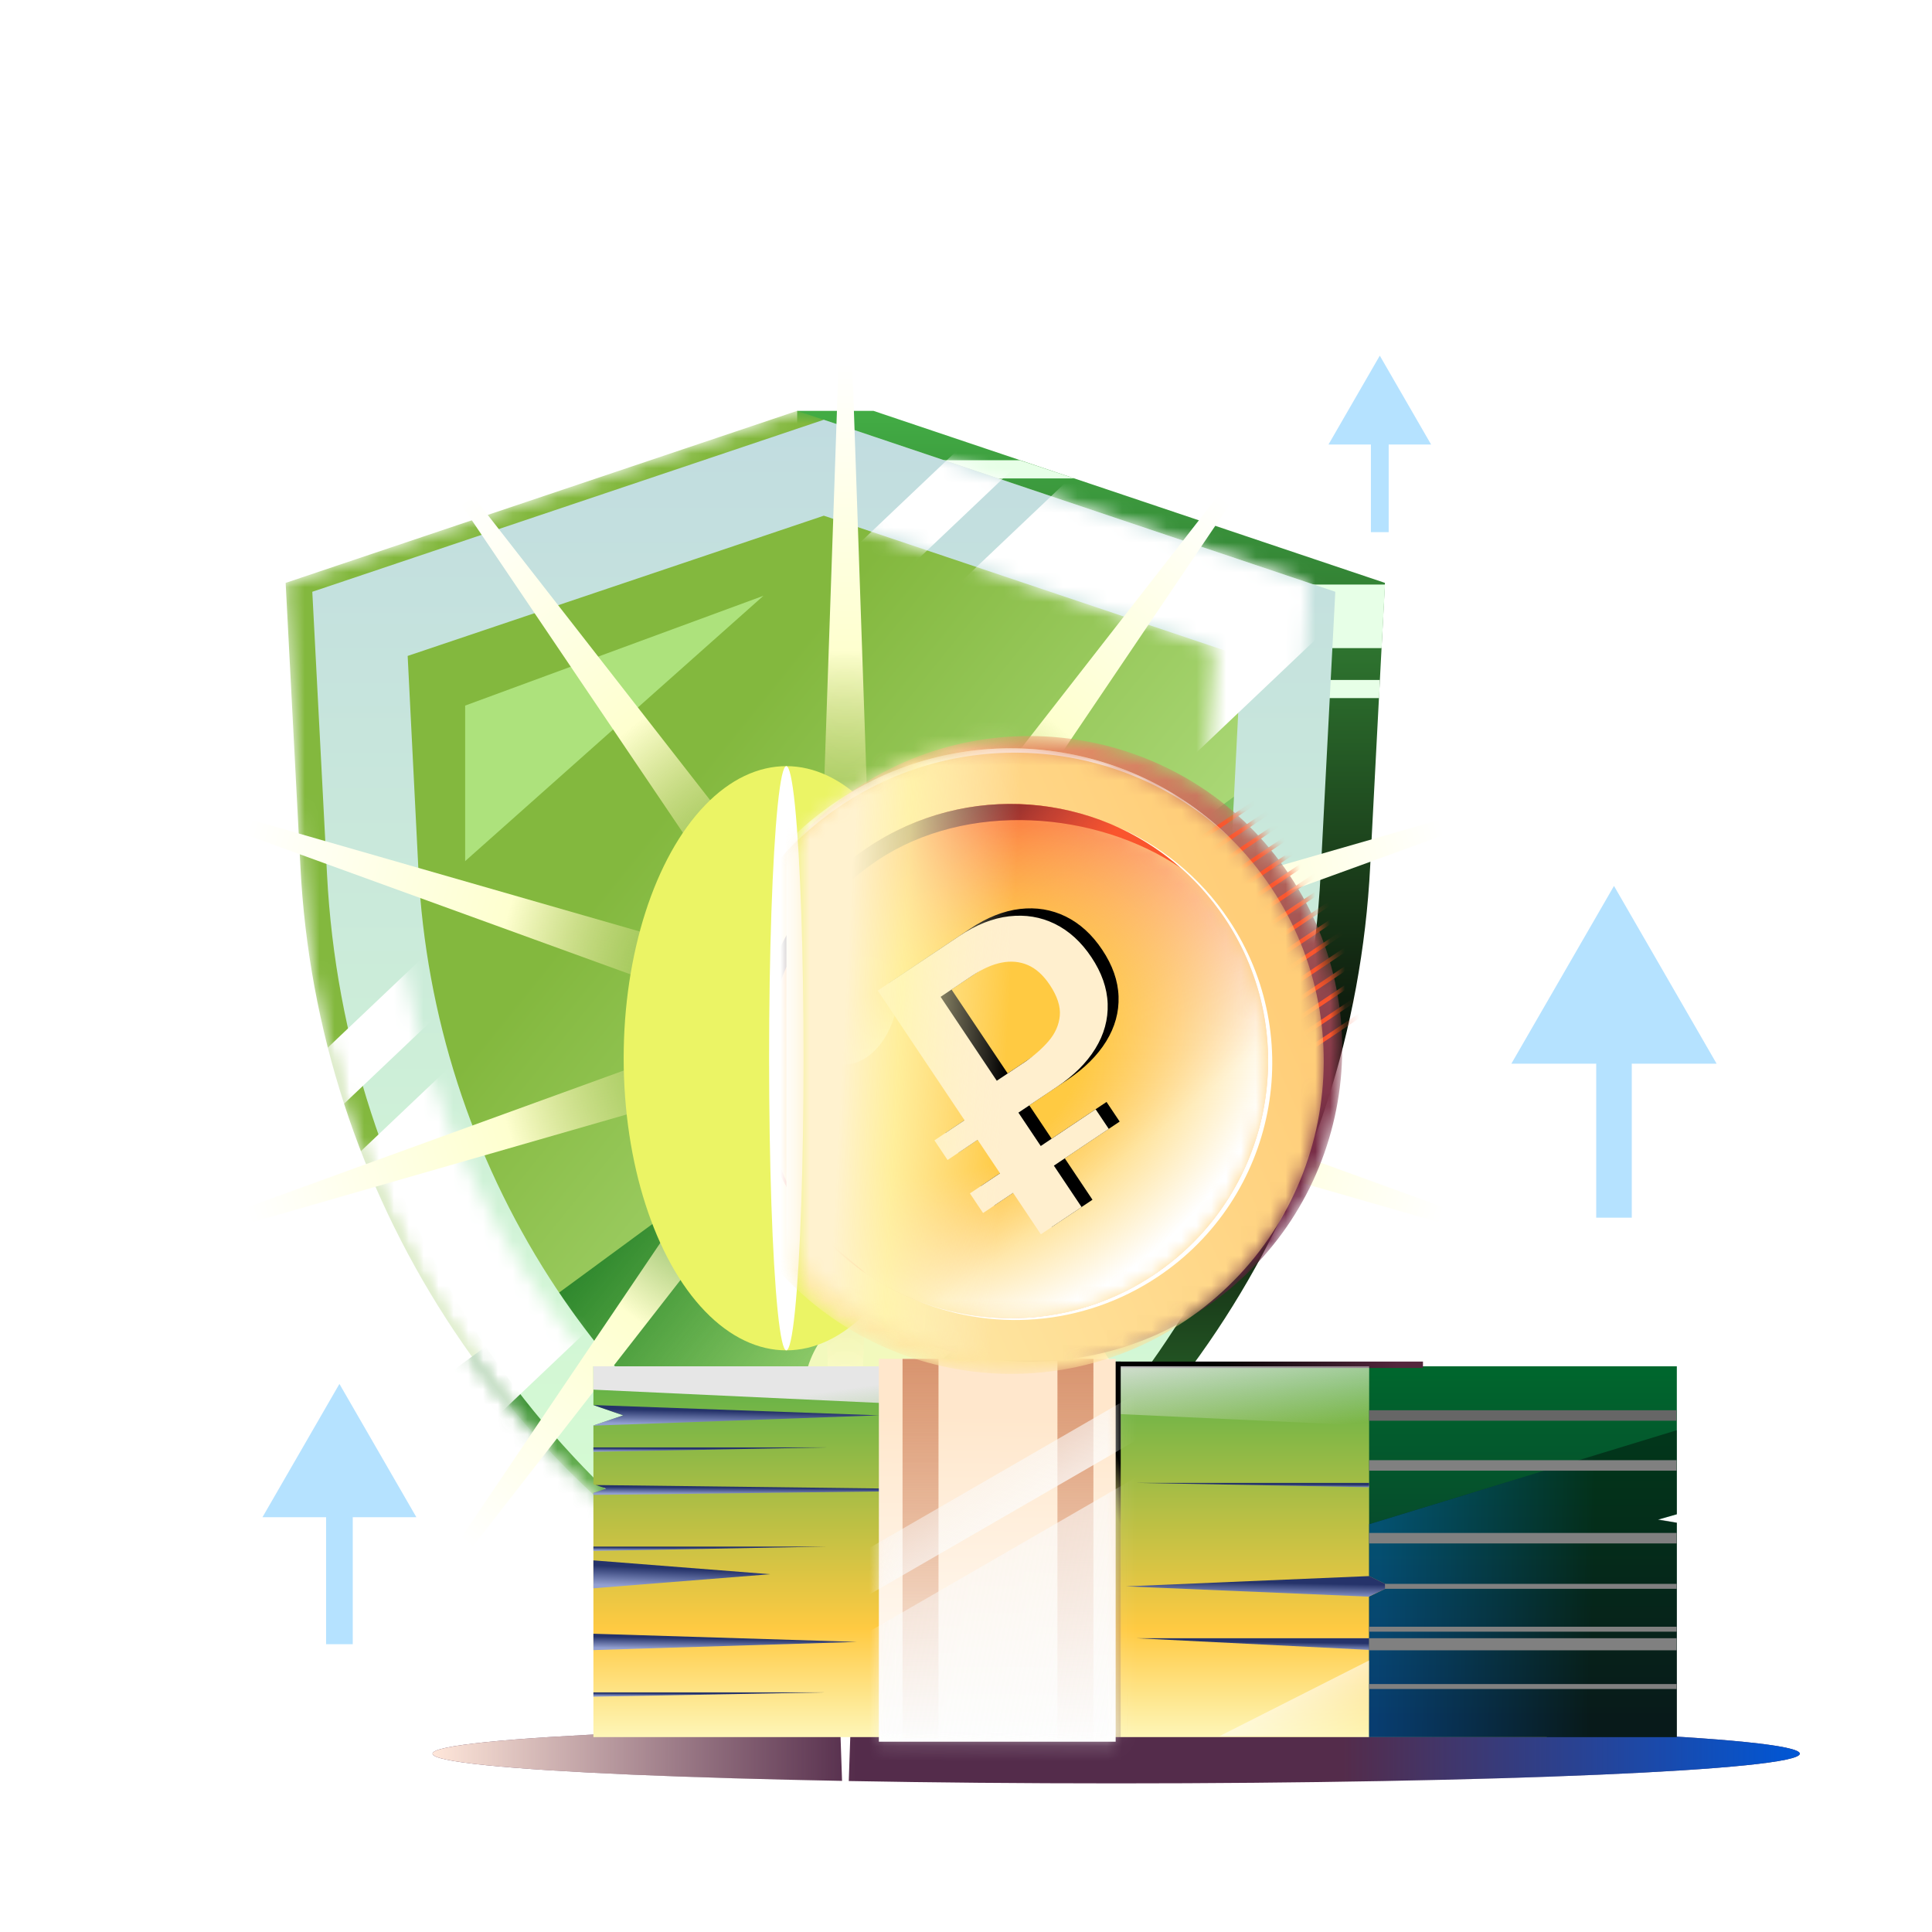 <svg width="130" height="130" viewBox="0 0 130 130" fill="none" xmlns="http://www.w3.org/2000/svg">
<rect width="130" height="130" fill="white"/>
<path d="M75.106 120C100.512 120 121.106 119.105 121.106 118C121.106 116.895 100.512 116 75.106 116C49.701 116 29.106 116.895 29.106 118C29.106 119.105 49.701 120 75.106 120Z" fill="#542C4B"/>
<path d="M75.106 120C100.512 120 121.106 119.105 121.106 118C121.106 116.895 100.512 116 75.106 116C49.701 116 29.106 116.895 29.106 118C29.106 119.105 49.701 120 75.106 120Z" fill="url(#paint0_linear_31021_34252)"/>
<g filter="url(#filter0_f_31021_34252)">
<path d="M92.843 23.931L89.39 29.911L96.296 29.911L92.843 23.931ZM93.441 35.809L93.441 29.313L92.245 29.313L92.245 35.809L93.441 35.809Z" fill="#B5E2FF"/>
</g>
<path d="M22.839 93.12L17.66 102.091L28.018 102.091L22.839 93.12ZM23.736 110.637L23.736 101.194L21.942 101.194L21.942 110.637L23.736 110.637Z" fill="#B5E2FF"/>
<path d="M108.602 59.612L101.696 71.573L115.507 71.573L108.602 59.612ZM109.798 81.934L109.798 70.377L107.406 70.377L107.406 81.934L109.798 81.934Z" fill="#B5E2FF"/>
<path d="M58.772 27.646H53.639V30.206L24.354 39.221L25.347 58.283C26.34 77.306 38.436 94.611 53.639 105.536V110.235H58.772C78.368 100.073 91.089 80.324 92.197 58.283L93.19 39.221L58.772 27.646Z" fill="url(#paint1_linear_31021_34252)"/>
<path d="M45.283 32.191H72.29L68.623 30.969H48.912L45.283 32.191Z" fill="#E7FFE7"/>
<path d="M43.416 98.965C44.906 100.455 46.472 101.868 48.153 103.243H69.43C71.073 101.906 72.639 100.455 74.167 98.965H43.416Z" fill="#E7FFE7"/>
<path d="M45.751 39.332V43.61H92.966L93.195 39.332H45.751Z" fill="#E7FFE7"/>
<path d="M64.312 106.986C64.923 106.604 65.496 106.184 66.107 105.764H51.133V106.986H64.312Z" fill="#E7FFE7"/>
<path d="M51.969 45.752V46.974H92.804L92.843 45.752H51.969Z" fill="#E7FFE7"/>
<mask id="mask0_31021_34252" style="mask-type:alpha" maskUnits="userSpaceOnUse" x="19" y="27" width="70" height="84">
<path d="M53.638 110.235C73.234 100.073 85.955 80.324 87.063 58.283L88.056 39.221L53.638 27.646L19.22 39.221L20.213 58.283C21.321 80.324 34.08 100.073 53.638 110.235Z" fill="#42AB44"/>
</mask>
<g mask="url(#mask0_31021_34252)">
<path d="M53.638 110.235C73.234 100.073 85.955 80.324 87.063 58.283L88.056 39.221L53.638 27.646L19.22 39.221L20.213 58.283C21.321 80.324 34.08 100.073 53.638 110.235Z" fill="url(#paint2_linear_31021_34252)"/>
<g style="mix-blend-mode:screen">
<path d="M85.379 71.004L89.276 49.018L24.131 96.887L58.771 116.87L85.379 71.004Z" fill="url(#paint3_linear_31021_34252)"/>
</g>
</g>
<g filter="url(#filter1_d_31021_34252)">
<path d="M53.638 34.102L81.715 43.538L80.989 57.977C80.492 67.718 77.436 77.192 72.165 85.405C67.466 92.701 61.125 98.813 53.676 103.244C46.227 98.813 39.886 92.701 35.187 85.405C29.916 77.192 26.86 67.718 26.363 57.977L25.637 43.538L53.638 34.102ZM53.638 27.646L19.22 39.221L20.213 58.283C21.359 80.286 34.08 100.073 53.638 110.235C73.234 100.073 85.955 80.324 87.063 58.283L88.056 39.221L53.638 27.646Z" fill="url(#paint4_linear_31021_34252)"/>
</g>
<g filter="url(#filter2_f_31021_34252)">
<path d="M31.299 47.477V57.943L51.367 40.09L31.299 47.477Z" fill="#ADE27C"/>
</g>
<g filter="url(#filter3_f_31021_34252)">
<path d="M54.07 93.911V99.788L74.139 81.936L58.376 87.738C55.789 88.69 54.07 91.154 54.07 93.911Z" fill="#F2F9BD"/>
</g>
<mask id="mask1_31021_34252" style="mask-type:alpha" maskUnits="userSpaceOnUse" x="19" y="27" width="70" height="84">
<path d="M53.638 34.102L81.715 43.538L80.989 57.977C80.492 67.718 77.436 77.192 72.165 85.405C67.466 92.701 61.125 98.813 53.676 103.244C46.227 98.813 39.886 92.701 35.187 85.405C29.916 77.192 26.86 67.718 26.363 57.977L25.637 43.538L53.638 34.102ZM53.638 27.646L19.22 39.221L20.213 58.283C21.359 80.286 34.08 100.073 53.638 110.235C73.234 100.073 85.955 80.324 87.063 58.283L88.056 39.221L53.638 27.646Z" fill="url(#paint5_linear_31021_34252)"/>
</mask>
<g mask="url(#mask1_31021_34252)">
<rect x="71.658" y="23.424" width="3.493" height="76.957" transform="rotate(46.501 71.658 23.424)" fill="white"/>
<rect x="78.828" y="25.701" width="19.243" height="89.849" transform="rotate(46.501 78.828 25.701)" fill="white"/>
</g>
<g style="mix-blend-mode:overlay" filter="url(#filter4_f_31021_34252)">
<path d="M56.886 11L58.678 63.219L90.803 22.014L61.548 65.316L111.772 50.882L62.648 68.716L111.772 86.55L61.548 72.095L90.803 115.398L58.678 74.192L56.886 126.411L55.095 74.192L22.969 115.398L52.224 72.095L2 86.55L51.104 68.716L2 50.882L52.224 65.316L22.969 22.014L55.095 63.219L56.886 11Z" fill="url(#paint6_radial_31021_34252)"/>
</g>
<path d="M39.929 91.936V94.545L41.934 95.238L39.929 95.917V99.871L40.784 100.164L39.929 100.457V116.887H104.077V91.936H39.929Z" fill="url(#paint7_linear_31021_34252)"/>
<g style="mix-blend-mode:multiply">
<path d="M39.929 106.872V104.994L51.825 105.926L39.929 106.872Z" fill="url(#paint8_linear_31021_34252)"/>
</g>
<g style="mix-blend-mode:multiply">
<path d="M39.929 111.031V109.93L57.655 110.48L39.929 111.031Z" fill="url(#paint9_linear_31021_34252)"/>
</g>
<path d="M112.83 116.887H92.125V107.434L93.555 106.741L92.125 106.049V91.936H112.83V101.894L111.556 102.257L112.83 102.466V116.887Z" fill="url(#paint10_linear_31021_34252)"/>
<path d="M95.748 91.617H75.056V92.047H95.748V91.617Z" fill="url(#paint11_linear_31021_34252)"/>
<g style="mix-blend-mode:hard-light">
<path d="M92.127 91.936H39.929V93.507L92.127 95.93V91.936Z" fill="url(#paint12_linear_31021_34252)"/>
</g>
<path d="M92.128 116.821V111.725L82.055 116.821H92.128Z" fill="url(#paint13_linear_31021_34252)"/>
<path d="M75.41 117.208V91.617H74.702V117.208H75.41Z" fill="url(#paint14_linear_31021_34252)"/>
<g style="mix-blend-mode:multiply">
<path d="M39.929 94.543L41.934 95.235L39.929 95.914V95.928L59.137 95.235L39.929 94.543Z" fill="url(#paint15_linear_31021_34252)"/>
</g>
<g style="mix-blend-mode:multiply">
<path d="M92.126 106.051L93.556 106.743L92.126 107.422V107.436L75.765 106.743L92.126 106.051Z" fill="url(#paint16_linear_31021_34252)"/>
</g>
<g style="mix-blend-mode:multiply">
<path d="M40.089 99.924L40.784 100.163L39.929 100.456V100.59L67.438 100.257L40.089 99.924Z" fill="url(#paint17_linear_31021_34252)"/>
</g>
<g style="mix-blend-mode:multiply">
<path d="M39.929 97.688V97.394H55.621L39.929 97.688Z" fill="url(#paint18_linear_31021_34252)"/>
</g>
<g style="mix-blend-mode:multiply">
<path d="M92.126 100.074V99.781H76.446L92.126 100.074Z" fill="url(#paint19_linear_31021_34252)"/>
</g>
<g style="mix-blend-mode:multiply">
<path d="M92.126 111.018V110.232H76.446L92.126 111.018Z" fill="url(#paint20_linear_31021_34252)"/>
</g>
<g style="mix-blend-mode:multiply">
<path d="M39.929 104.359V104.066H55.621L39.929 104.359Z" fill="url(#paint21_linear_31021_34252)"/>
</g>
<g style="mix-blend-mode:multiply">
<path d="M39.929 114.168V113.875H55.621L39.929 114.168Z" fill="url(#paint22_linear_31021_34252)"/>
</g>
<path d="M75.07 91.439H59.137V117.195H75.07V91.439Z" fill="url(#paint23_linear_31021_34252)"/>
<path d="M63.15 91.439H60.73V117.195H63.15V91.439Z" fill="url(#paint24_linear_31021_34252)"/>
<path d="M73.573 91.439H71.153V117.195H73.573V91.439Z" fill="url(#paint25_linear_31021_34252)"/>
<g opacity="0.4">
<path d="M112.83 96.236L92.125 102.561V106.049L93.555 106.742L92.125 107.434V116.887H112.83V102.452L111.58 102.237L112.83 101.879V96.236Z" fill="black"/>
<path d="M112.83 96.236L92.125 102.561V106.049L93.555 106.742L92.125 107.434V116.887H112.83V102.452L111.58 102.237L112.83 101.879V96.236Z" fill="url(#paint26_linear_31021_34252)"/>
</g>
<mask id="mask2_31021_34252" style="mask-type:alpha" maskUnits="userSpaceOnUse" x="59" y="91" width="17" height="27">
<path d="M75.07 91.242H59.137V117.192H75.07V91.242Z" fill="url(#paint27_linear_31021_34252)"/>
</mask>
<g mask="url(#mask2_31021_34252)">
<rect x="17.363" y="127.934" width="97.664" height="2.712" transform="rotate(-30.027 17.363 127.934)" fill="url(#paint28_linear_31021_34252)"/>
<rect x="18.862" y="132.686" width="97.664" height="18.166" transform="rotate(-30.027 18.862 132.686)" fill="url(#paint29_linear_31021_34252)"/>
</g>
<g style="mix-blend-mode:multiply">
<path d="M112.817 110.232H92.125V111.045H112.817V110.232Z" fill="#808080"/>
</g>
<g style="mix-blend-mode:multiply">
<path d="M112.817 113.316H92.125V113.649H112.817V113.316Z" fill="#808080"/>
</g>
<g style="mix-blend-mode:multiply">
<path d="M112.817 109.459H92.125V109.792H112.817V109.459Z" fill="#808080"/>
</g>
<g style="mix-blend-mode:multiply">
<path d="M112.819 106.574H93.192V106.907H112.819V106.574Z" fill="#808080"/>
</g>
<g style="mix-blend-mode:multiply">
<path d="M112.817 103.148H92.125V103.854H112.817V103.148Z" fill="#808080"/>
</g>
<g style="mix-blend-mode:multiply">
<path d="M112.817 98.252H92.125V98.958H112.817V98.252Z" fill="#808080"/>
</g>
<g style="mix-blend-mode:multiply">
<path d="M112.817 94.893H92.125V95.598H112.817V94.893Z" fill="#666666"/>
</g>
<g style="mix-blend-mode:color-dodge" filter="url(#filter5_f_31021_34252)">
<ellipse cx="52.908" cy="71.207" rx="10.943" ry="19.655" fill="#EBF465"/>
</g>
<g filter="url(#filter6_d_31021_34252)">
<ellipse cx="52.91" cy="71.207" rx="1.16" ry="19.655" fill="white"/>
</g>
<mask id="mask3_31021_34252" style="mask-type:alpha" maskUnits="userSpaceOnUse" x="53" y="40" width="53" height="59">
<rect x="53.636" y="40.094" width="51.855" height="58.302" fill="#D9D9D9"/>
</mask>
<g mask="url(#mask3_31021_34252)">
<mask id="mask4_31021_34252" style="mask-type:alpha" maskUnits="userSpaceOnUse" x="48" y="49" width="43" height="43">
<path d="M80.972 88.065C90.632 81.601 93.223 68.531 86.76 58.87C80.296 49.21 67.226 46.619 57.566 53.082C47.905 59.545 45.314 72.616 51.777 82.276C58.241 91.937 71.311 94.528 80.972 88.065Z" fill="white"/>
</mask>
<g mask="url(#mask4_31021_34252)">
<path d="M80.972 88.065C90.632 81.601 93.223 68.531 86.76 58.87C80.296 49.21 67.226 46.619 57.566 53.082C47.905 59.545 45.314 72.616 51.777 82.276C58.241 91.937 71.311 94.528 80.972 88.065Z" fill="url(#paint30_linear_31021_34252)"/>
<path fill-rule="evenodd" clip-rule="evenodd" d="M79.49 57.476L86.305 52.916L86.147 52.681L79.333 57.24L79.49 57.476ZM80.078 58.353L86.892 53.794L86.734 53.558L79.92 58.117L80.078 58.353ZM87.479 54.671L80.665 59.23L80.507 58.995L87.321 54.436L87.479 54.671ZM81.251 60.108L88.066 55.548L87.908 55.313L81.094 59.872L81.251 60.108ZM88.653 56.426L81.838 60.985L81.681 60.749L88.495 56.19L88.653 56.426ZM82.425 61.862L89.24 57.303L89.082 57.068L82.268 61.627L82.425 61.862ZM89.826 58.18L83.012 62.739L82.855 62.504L89.669 57.945L89.826 58.18ZM83.599 63.617L90.413 59.057L90.256 58.822L83.442 63.381L83.599 63.617ZM91.001 59.935L84.186 64.494L84.029 64.259L90.843 59.699L91.001 59.935ZM84.773 65.371L91.588 60.812L91.43 60.577L84.616 65.136L84.773 65.371ZM92.174 61.689L85.36 66.249L85.203 66.013L92.017 61.454L92.174 61.689ZM85.947 67.126L92.761 62.567L92.604 62.331L85.79 66.891L85.947 67.126ZM93.348 63.444L86.534 68.003L86.377 67.768L93.191 63.209L93.348 63.444ZM87.121 68.88L93.935 64.321L93.778 64.086L86.964 68.645L87.121 68.88ZM94.522 65.199L87.708 69.758L87.551 69.522L94.365 64.963L94.522 65.199ZM88.295 70.635L95.109 66.076L94.952 65.841L88.138 70.4L88.295 70.635Z" fill="#FA552D"/>
</g>
<mask id="mask5_31021_34252" style="mask-type:alpha" maskUnits="userSpaceOnUse" x="46" y="50" width="44" height="43">
<path d="M79.728 88.891C89.388 82.427 91.979 69.357 85.516 59.697C79.052 50.036 65.981 47.445 56.321 53.908C46.661 60.372 44.07 73.442 50.533 83.103C56.997 92.763 70.067 95.354 79.728 88.891Z" fill="#91BD65"/>
</mask>
<g mask="url(#mask5_31021_34252)">
<path d="M79.728 88.891C89.388 82.427 91.979 69.357 85.516 59.697C79.052 50.036 65.981 47.445 56.321 53.908C46.661 60.372 44.07 73.442 50.533 83.103C56.997 92.763 70.067 95.354 79.728 88.891Z" fill="url(#paint31_linear_31021_34252)"/>
<path d="M57.59 70.407L44.01 66.994L42.179 70.721L53.535 73.391L57.59 70.407Z" fill="#FFCA42"/>
<path d="M57.59 70.407L44.01 66.994L42.179 70.721L53.535 73.391L57.59 70.407Z" fill="white"/>
<mask id="mask6_31021_34252" style="mask-type:alpha" maskUnits="userSpaceOnUse" x="50" y="54" width="36" height="35">
<path d="M77.65 85.784C85.593 80.47 87.724 69.722 82.409 61.779C77.094 53.836 66.347 51.705 58.404 57.02C50.461 62.334 48.33 73.082 53.644 81.025C58.959 88.968 69.707 91.099 77.65 85.784Z" fill="#91BD65"/>
</mask>
<g mask="url(#mask6_31021_34252)">
<path d="M77.65 85.784C85.593 80.47 87.724 69.722 82.409 61.779C77.094 53.836 66.347 51.705 58.404 57.02C50.461 62.334 48.33 73.082 53.644 81.025C58.959 88.968 69.707 91.099 77.65 85.784Z" fill="#FA552D"/>
<path d="M77.65 85.784C85.593 80.47 87.724 69.722 82.409 61.779C77.094 53.836 66.347 51.705 58.404 57.02C50.461 62.334 48.33 73.082 53.644 81.025C58.959 88.968 69.707 91.099 77.65 85.784Z" fill="url(#paint32_linear_31021_34252)"/>
<path d="M77.65 85.784C85.593 80.47 87.724 69.722 82.409 61.779C77.094 53.836 66.347 51.705 58.404 57.02C50.461 62.334 48.33 73.082 53.644 81.025C58.959 88.968 69.707 91.099 77.65 85.784Z" fill="url(#paint33_radial_31021_34252)"/>
</g>
<path d="M60.198 68.33C61.319 64.542 57.617 62.316 55.658 67.207C53.47 72.68 58.788 73.1 60.198 68.33Z" fill="#FFCA42"/>
<path d="M60.198 68.33C61.319 64.542 57.617 62.316 55.658 67.207C53.47 72.68 58.788 73.1 60.198 68.33Z" fill="url(#paint34_linear_31021_34252)"/>
<path d="M59.03 57.898C51.087 63.212 48.956 73.961 54.27 81.903C55.121 83.174 57.184 84.735 58.28 85.704C56.497 84.49 54.915 82.926 53.642 81.023C48.328 73.081 50.459 62.332 58.401 57.018C65.072 52.554 73.722 53.348 79.472 58.42C73.805 54.565 65.069 53.857 59.03 57.898Z" fill="#FA552D"/>
<path d="M59.03 57.898C51.087 63.212 48.956 73.961 54.27 81.903C55.121 83.174 57.184 84.735 58.28 85.704C56.497 84.49 54.915 82.926 53.642 81.023C48.328 73.081 50.459 62.332 58.401 57.018C65.072 52.554 73.722 53.348 79.472 58.42C73.805 54.565 65.069 53.857 59.03 57.898Z" fill="url(#paint35_linear_31021_34252)"/>
<path d="M50.653 83.28C44.332 73.618 46.958 60.645 56.577 54.209C64.962 48.598 75.913 49.796 82.903 56.509C75.945 49.542 64.815 48.225 56.321 53.908C46.661 60.372 44.07 73.442 50.533 83.103C50.573 83.162 50.613 83.221 50.653 83.28Z" fill="white"/>
<path d="M82.405 61.773C87.72 69.716 85.589 80.464 77.646 85.778C72.644 89.125 66.531 89.519 61.362 87.369C66.588 89.651 72.832 89.304 77.924 85.897C85.867 80.583 87.998 69.835 82.683 61.892C80.715 58.95 78.002 56.806 74.963 55.542C77.889 56.819 80.497 58.922 82.405 61.773Z" fill="white"/>
</g>
<path d="M73.506 80.731L70.77 82.561L66.517 76.204L64.493 77.559L63.609 76.238L65.633 74.883L59.796 66.159L65.279 62.49C66.413 61.732 67.528 61.29 68.629 61.162C69.73 61.034 70.754 61.203 71.707 61.668C72.658 62.136 73.477 62.877 74.164 63.905C74.861 64.946 75.229 65.994 75.265 67.048C75.302 68.103 75.024 69.108 74.434 70.067C73.844 71.025 72.977 71.885 71.837 72.648L69.259 74.373L73.511 80.728L73.506 80.731ZM74.456 74.147L75.34 75.468L66.88 81.128L65.997 79.807L74.456 74.147ZM69.575 71.046C70.258 70.589 70.825 70.099 71.278 69.574C71.729 69.051 71.987 68.478 72.044 67.852C72.102 67.228 71.877 66.535 71.367 65.773C70.932 65.123 70.442 64.68 69.895 64.444C69.349 64.208 68.758 64.154 68.127 64.279C67.496 64.403 66.835 64.701 66.145 65.162L64.025 66.581L67.803 72.228L69.573 71.043L69.575 71.046Z" fill="black"/>
<path d="M72.773 81.225L70.038 83.055L65.784 76.699L63.76 78.053L62.876 76.732L64.901 75.377L59.063 66.653L64.547 62.984C65.68 62.226 66.796 61.784 67.897 61.656C68.997 61.529 70.022 61.697 70.975 62.163C71.926 62.63 72.745 63.372 73.432 64.399C74.129 65.44 74.497 66.488 74.533 67.542C74.569 68.597 74.292 69.603 73.702 70.561C73.112 71.519 72.245 72.38 71.104 73.143L68.527 74.867L72.778 81.222L72.773 81.225ZM73.723 74.641L74.607 75.962L66.148 81.622L65.264 80.301L73.723 74.641ZM68.843 71.54C69.525 71.083 70.092 70.593 70.546 70.068C70.997 69.545 71.255 68.972 71.311 68.346C71.369 67.723 71.144 67.029 70.635 66.267C70.2 65.617 69.709 65.174 69.163 64.938C68.617 64.702 68.025 64.648 67.394 64.773C66.763 64.897 66.102 65.195 65.412 65.656L63.292 67.075L67.071 72.722L68.841 71.538L68.843 71.54Z" fill="#FFEFCE"/>
<mask id="mask7_31021_34252" style="mask-type:alpha" maskUnits="userSpaceOnUse" x="48" y="49" width="43" height="43">
<path d="M80.971 88.065C90.631 81.601 93.222 68.531 86.759 58.87C80.295 49.21 67.225 46.619 57.565 53.082C47.904 59.545 45.313 72.616 51.776 82.276C58.24 91.937 71.311 94.528 80.971 88.065Z" fill="url(#paint36_linear_31021_34252)"/>
</mask>
<g mask="url(#mask7_31021_34252)">
<g style="mix-blend-mode:color-dodge">
<rect x="52.916" y="45.76" width="20.656" height="53.846" fill="url(#paint37_linear_31021_34252)"/>
</g>
</g>
</g>
<defs>
<filter id="filter0_f_31021_34252" x="86.998" y="21.54" width="11.691" height="16.661" filterUnits="userSpaceOnUse" color-interpolation-filters="sRGB">
<feFlood flood-opacity="0" result="BackgroundImageFix"/>
<feBlend mode="normal" in="SourceGraphic" in2="BackgroundImageFix" result="shape"/>
<feGaussianBlur stdDeviation="1.196" result="effect1_foregroundBlur_31021_34252"/>
</filter>
<filter id="filter1_d_31021_34252" x="19.22" y="27.049" width="71.826" height="84.98" filterUnits="userSpaceOnUse" color-interpolation-filters="sRGB">
<feFlood flood-opacity="0" result="BackgroundImageFix"/>
<feColorMatrix in="SourceAlpha" type="matrix" values="0 0 0 0 0 0 0 0 0 0 0 0 0 0 0 0 0 0 127 0" result="hardAlpha"/>
<feOffset dx="1.794" dy="0.598"/>
<feGaussianBlur stdDeviation="0.598"/>
<feComposite in2="hardAlpha" operator="out"/>
<feColorMatrix type="matrix" values="0 0 0 0 0.212 0 0 0 0 0.353 0 0 0 0 0.753 0 0 0 1 0"/>
<feBlend mode="normal" in2="BackgroundImageFix" result="effect1_dropShadow_31021_34252"/>
<feBlend mode="normal" in="SourceGraphic" in2="effect1_dropShadow_31021_34252" result="shape"/>
</filter>
<filter id="filter2_f_31021_34252" x="28.907" y="37.698" width="24.853" height="22.638" filterUnits="userSpaceOnUse" color-interpolation-filters="sRGB">
<feFlood flood-opacity="0" result="BackgroundImageFix"/>
<feBlend mode="normal" in="SourceGraphic" in2="BackgroundImageFix" result="shape"/>
<feGaussianBlur stdDeviation="1.196" result="effect1_foregroundBlur_31021_34252"/>
</filter>
<filter id="filter3_f_31021_34252" x="46.296" y="74.161" width="35.617" height="33.402" filterUnits="userSpaceOnUse" color-interpolation-filters="sRGB">
<feFlood flood-opacity="0" result="BackgroundImageFix"/>
<feBlend mode="normal" in="SourceGraphic" in2="BackgroundImageFix" result="shape"/>
<feGaussianBlur stdDeviation="3.887" result="effect1_foregroundBlur_31021_34252"/>
</filter>
<filter id="filter4_f_31021_34252" x="0.804" y="9.804" width="112.165" height="117.804" filterUnits="userSpaceOnUse" color-interpolation-filters="sRGB">
<feFlood flood-opacity="0" result="BackgroundImageFix"/>
<feBlend mode="normal" in="SourceGraphic" in2="BackgroundImageFix" result="shape"/>
<feGaussianBlur stdDeviation="0.598" result="effect1_foregroundBlur_31021_34252"/>
</filter>
<filter id="filter5_f_31021_34252" x="30.004" y="39.592" width="45.807" height="63.23" filterUnits="userSpaceOnUse" color-interpolation-filters="sRGB">
<feFlood flood-opacity="0" result="BackgroundImageFix"/>
<feBlend mode="normal" in="SourceGraphic" in2="BackgroundImageFix" result="shape"/>
<feGaussianBlur stdDeviation="5.98" result="effect1_foregroundBlur_31021_34252"/>
</filter>
<filter id="filter6_d_31021_34252" x="45.77" y="45.572" width="14.28" height="51.269" filterUnits="userSpaceOnUse" color-interpolation-filters="sRGB">
<feFlood flood-opacity="0" result="BackgroundImageFix"/>
<feColorMatrix in="SourceAlpha" type="matrix" values="0 0 0 0 0 0 0 0 0 0 0 0 0 0 0 0 0 0 127 0" result="hardAlpha"/>
<feMorphology radius="2.99" operator="dilate" in="SourceAlpha" result="effect1_dropShadow_31021_34252"/>
<feOffset/>
<feGaussianBlur stdDeviation="1.495"/>
<feComposite in2="hardAlpha" operator="out"/>
<feColorMatrix type="matrix" values="0 0 0 0 1 0 0 0 0 0.906 0 0 0 0 0.557 0 0 0 1 0"/>
<feBlend mode="normal" in2="BackgroundImageFix" result="effect1_dropShadow_31021_34252"/>
<feBlend mode="normal" in="SourceGraphic" in2="effect1_dropShadow_31021_34252" result="shape"/>
</filter>
<linearGradient id="paint0_linear_31021_34252" x1="29.106" y1="118" x2="121.106" y2="118" gradientUnits="userSpaceOnUse">
<stop stop-color="#FFE7DA"/>
<stop offset="0.31" stop-color="#FFE7DA" stop-opacity="0"/>
<stop offset="0.666" stop-color="#0057D6" stop-opacity="0"/>
<stop offset="1" stop-color="#0057D6"/>
</linearGradient>
<linearGradient id="paint1_linear_31021_34252" x1="58.772" y1="27.646" x2="58.772" y2="110.235" gradientUnits="userSpaceOnUse">
<stop offset="0.005" stop-color="#42AB44"/>
<stop offset="0.573" stop-color="#050304"/>
<stop offset="1" stop-color="#42AB44"/>
</linearGradient>
<linearGradient id="paint2_linear_31021_34252" x1="37.657" y1="63.524" x2="73.962" y2="92.79" gradientUnits="userSpaceOnUse">
<stop stop-color="#83B83E"/>
<stop offset="1" stop-color="#C1EA97"/>
</linearGradient>
<linearGradient id="paint3_linear_31021_34252" x1="56.704" y1="62.167" x2="75.17" y2="77.142" gradientUnits="userSpaceOnUse">
<stop stop-color="#2A842B"/>
<stop offset="1" stop-color="#42AB44" stop-opacity="0"/>
</linearGradient>
<linearGradient id="paint4_linear_31021_34252" x1="53.638" y1="27.646" x2="53.638" y2="110.235" gradientUnits="userSpaceOnUse">
<stop stop-color="#C1DCE0"/>
<stop offset="1" stop-color="#D8FFD1"/>
</linearGradient>
<linearGradient id="paint5_linear_31021_34252" x1="53.638" y1="27.646" x2="53.638" y2="110.235" gradientUnits="userSpaceOnUse">
<stop stop-color="#C1DCE0"/>
<stop offset="1" stop-color="#D8FFD1"/>
</linearGradient>
<radialGradient id="paint6_radial_31021_34252" cx="0" cy="0" r="1" gradientUnits="userSpaceOnUse" gradientTransform="translate(56.886 68.706) rotate(90) scale(57.706 54.886)">
<stop offset="0.193" stop-color="#DBDB79" stop-opacity="0.02"/>
<stop offset="0.432" stop-color="#FEFFCF"/>
<stop offset="0.766" stop-color="white"/>
</radialGradient>
<linearGradient id="paint7_linear_31021_34252" x1="72.003" y1="91.936" x2="72.003" y2="116.887" gradientUnits="userSpaceOnUse">
<stop stop-color="#59B148"/>
<stop offset="0.708" stop-color="#FFCA42"/>
<stop offset="1" stop-color="#FEF6B8"/>
</linearGradient>
<linearGradient id="paint8_linear_31021_34252" x1="47.86" y1="105.655" x2="47.807" y2="106.95" gradientUnits="userSpaceOnUse">
<stop stop-color="#25336A"/>
<stop offset="1" stop-color="#93A0D1"/>
</linearGradient>
<linearGradient id="paint9_linear_31021_34252" x1="51.747" y1="110.317" x2="51.734" y2="111.078" gradientUnits="userSpaceOnUse">
<stop stop-color="#25336A"/>
<stop offset="1" stop-color="#93A0D1"/>
</linearGradient>
<linearGradient id="paint10_linear_31021_34252" x1="102.478" y1="91.936" x2="102.478" y2="116.887" gradientUnits="userSpaceOnUse">
<stop stop-color="#00672D"/>
<stop offset="0.958" stop-color="#0E2B2B"/>
</linearGradient>
<linearGradient id="paint11_linear_31021_34252" x1="81.254" y1="91.79" x2="93.971" y2="92.481" gradientUnits="userSpaceOnUse">
<stop/>
<stop offset="1" stop-color="#54273D"/>
</linearGradient>
<linearGradient id="paint12_linear_31021_34252" x1="75.11" y1="90.89" x2="76.1" y2="97.914" gradientUnits="userSpaceOnUse">
<stop stop-color="#E6E6E6"/>
<stop offset="1" stop-color="#E6E6E6" stop-opacity="0"/>
</linearGradient>
<linearGradient id="paint13_linear_31021_34252" x1="84.942" y1="111.725" x2="87.921" y2="118.137" gradientUnits="userSpaceOnUse">
<stop stop-color="white"/>
<stop offset="1" stop-color="white" stop-opacity="0"/>
</linearGradient>
<linearGradient id="paint14_linear_31021_34252" x1="73.474" y1="93.807" x2="71.994" y2="94.414" gradientUnits="userSpaceOnUse">
<stop/>
<stop offset="1" stop-color="#54273D" stop-opacity="0.21"/>
</linearGradient>
<linearGradient id="paint15_linear_31021_34252" x1="52.735" y1="95.03" x2="52.717" y2="95.987" gradientUnits="userSpaceOnUse">
<stop stop-color="#25336A"/>
<stop offset="1" stop-color="#93A0D1"/>
</linearGradient>
<linearGradient id="paint16_linear_31021_34252" x1="87.626" y1="106.538" x2="87.607" y2="107.495" gradientUnits="userSpaceOnUse">
<stop stop-color="#25336A"/>
<stop offset="1" stop-color="#93A0D1"/>
</linearGradient>
<linearGradient id="paint17_linear_31021_34252" x1="58.269" y1="100.158" x2="58.266" y2="100.618" gradientUnits="userSpaceOnUse">
<stop stop-color="#25336A"/>
<stop offset="1" stop-color="#93A0D1"/>
</linearGradient>
<linearGradient id="paint18_linear_31021_34252" x1="50.391" y1="97.498" x2="50.39" y2="97.7" gradientUnits="userSpaceOnUse">
<stop stop-color="#25336A"/>
<stop offset="1" stop-color="#93A0D1"/>
</linearGradient>
<linearGradient id="paint19_linear_31021_34252" x1="86.9" y1="99.884" x2="86.899" y2="100.087" gradientUnits="userSpaceOnUse">
<stop stop-color="#25336A"/>
<stop offset="1" stop-color="#93A0D1"/>
</linearGradient>
<linearGradient id="paint20_linear_31021_34252" x1="86.9" y1="110.509" x2="86.893" y2="111.052" gradientUnits="userSpaceOnUse">
<stop stop-color="#25336A"/>
<stop offset="1" stop-color="#93A0D1"/>
</linearGradient>
<linearGradient id="paint21_linear_31021_34252" x1="50.391" y1="104.169" x2="50.39" y2="104.372" gradientUnits="userSpaceOnUse">
<stop stop-color="#25336A"/>
<stop offset="1" stop-color="#93A0D1"/>
</linearGradient>
<linearGradient id="paint22_linear_31021_34252" x1="50.391" y1="113.978" x2="50.39" y2="114.18" gradientUnits="userSpaceOnUse">
<stop stop-color="#25336A"/>
<stop offset="1" stop-color="#93A0D1"/>
</linearGradient>
<linearGradient id="paint23_linear_31021_34252" x1="67.135" y1="95.269" x2="66.96" y2="117.194" gradientUnits="userSpaceOnUse">
<stop stop-color="#FFE7CC"/>
<stop offset="1" stop-color="#FFFFFE"/>
</linearGradient>
<linearGradient id="paint24_linear_31021_34252" x1="61.94" y1="91.439" x2="61.94" y2="117.195" gradientUnits="userSpaceOnUse">
<stop stop-color="#D8946F"/>
<stop offset="1" stop-color="#D8946F" stop-opacity="0"/>
</linearGradient>
<linearGradient id="paint25_linear_31021_34252" x1="72.363" y1="91.439" x2="72.363" y2="117.195" gradientUnits="userSpaceOnUse">
<stop stop-color="#D8946F"/>
<stop offset="1" stop-color="#D8946F" stop-opacity="0"/>
</linearGradient>
<linearGradient id="paint26_linear_31021_34252" x1="92.783" y1="109.899" x2="107.146" y2="110.223" gradientUnits="userSpaceOnUse">
<stop stop-color="#0057D6"/>
<stop offset="1" stop-color="#0057D6" stop-opacity="0"/>
</linearGradient>
<linearGradient id="paint27_linear_31021_34252" x1="67.135" y1="95.101" x2="66.958" y2="117.191" gradientUnits="userSpaceOnUse">
<stop stop-color="#FFE7CC"/>
<stop offset="1" stop-color="#FFFFFE"/>
</linearGradient>
<linearGradient id="paint28_linear_31021_34252" x1="87.43" y1="134.192" x2="84.466" y2="116.658" gradientUnits="userSpaceOnUse">
<stop stop-color="white"/>
<stop offset="1" stop-color="#F5F7F9" stop-opacity="0"/>
</linearGradient>
<linearGradient id="paint29_linear_31021_34252" x1="88.929" y1="174.611" x2="28.985" y2="121.664" gradientUnits="userSpaceOnUse">
<stop stop-color="white"/>
<stop offset="1" stop-color="#F5F7F9" stop-opacity="0"/>
</linearGradient>
<linearGradient id="paint30_linear_31021_34252" x1="57.566" y1="53.082" x2="80.972" y2="88.065" gradientUnits="userSpaceOnUse">
<stop stop-color="#F69F6C"/>
<stop offset="1" stop-color="#681E41"/>
</linearGradient>
<linearGradient id="paint31_linear_31021_34252" x1="87.134" y1="69.711" x2="46.163" y2="88.206" gradientUnits="userSpaceOnUse">
<stop stop-color="#FFCE79"/>
<stop offset="1" stop-color="#FEF1B5"/>
</linearGradient>
<linearGradient id="paint32_linear_31021_34252" x1="72.619" y1="80.342" x2="56.995" y2="60.83" gradientUnits="userSpaceOnUse">
<stop stop-color="white"/>
<stop offset="1" stop-color="white" stop-opacity="0"/>
</linearGradient>
<radialGradient id="paint33_radial_31021_34252" cx="0" cy="0" r="1" gradientUnits="userSpaceOnUse" gradientTransform="translate(64.063 71.484) rotate(-118.137) scale(18.169 23.474)">
<stop offset="0.396" stop-color="#FFCA42"/>
<stop offset="1" stop-color="#FFCA42" stop-opacity="0"/>
</radialGradient>
<linearGradient id="paint34_linear_31021_34252" x1="57.953" y1="71.213" x2="56.567" y2="67.728" gradientUnits="userSpaceOnUse">
<stop stop-color="#FEFFCF"/>
<stop offset="1" stop-color="#FEFFCF" stop-opacity="0"/>
</linearGradient>
<linearGradient id="paint35_linear_31021_34252" x1="52.273" y1="62.725" x2="61.949" y2="71.064" gradientUnits="userSpaceOnUse">
<stop/>
<stop offset="1" stop-color="#5F1A58" stop-opacity="0"/>
</linearGradient>
<linearGradient id="paint36_linear_31021_34252" x1="57.565" y1="53.082" x2="80.971" y2="88.065" gradientUnits="userSpaceOnUse">
<stop stop-color="#F69F6C"/>
<stop offset="1" stop-color="#681E41"/>
</linearGradient>
<linearGradient id="paint37_linear_31021_34252" x1="56.787" y1="68.685" x2="67.828" y2="69.268" gradientUnits="userSpaceOnUse">
<stop stop-color="#FFF2CF"/>
<stop offset="0.342" stop-color="#FFF7B0" stop-opacity="0.807"/>
<stop offset="1" stop-color="#FFF2CF" stop-opacity="0"/>
</linearGradient>
</defs>
</svg>
